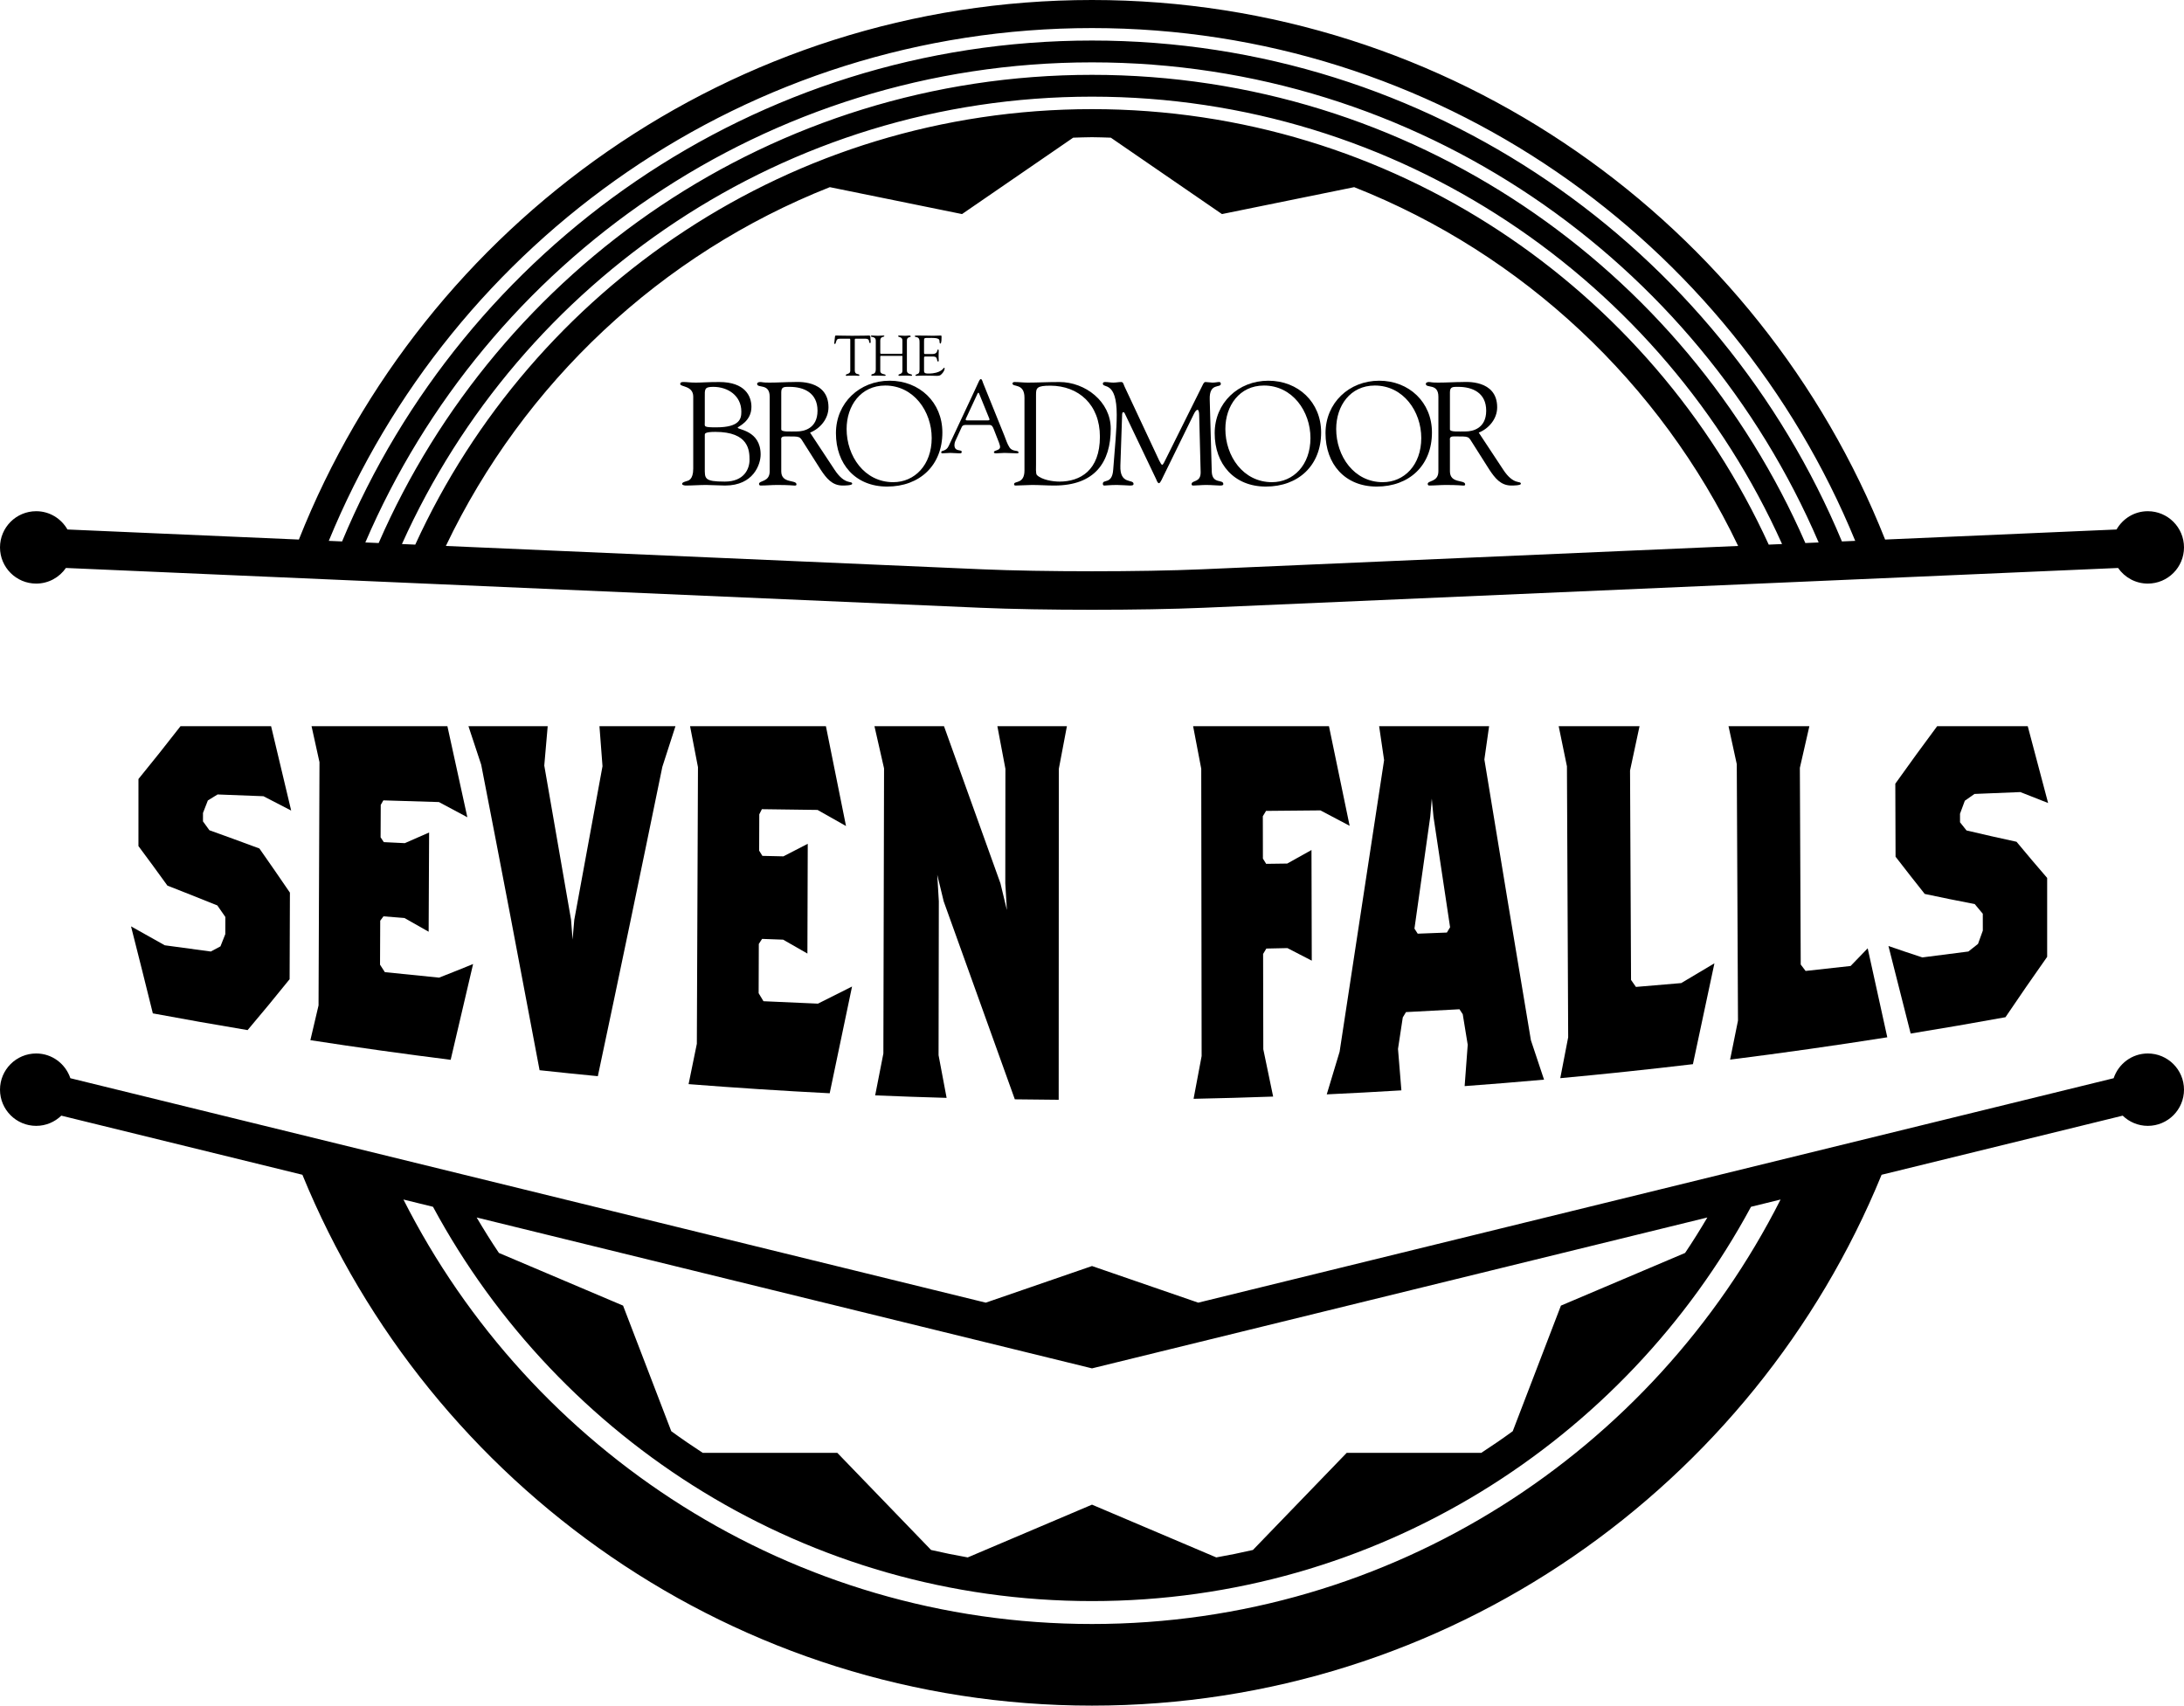<?xml version="1.0" encoding="UTF-8" standalone="no"?>
<svg
   width="227.584px"
   height="177.75px"
   viewBox="0 0 227.584 177.75"
   version="1.1"
   id="svg1"
   sodipodi:docname="BRD-SevenFalls-Logo-white.svg"
   inkscape:version="1.3.2 (091e20e, 2023-11-25)"
   xmlns:inkscape="http://www.inkscape.org/namespaces/inkscape"
   xmlns:sodipodi="http://sodipodi.sourceforge.net/DTD/sodipodi-0.dtd"
   xmlns="http://www.w3.org/2000/svg"
   xmlns:svg="http://www.w3.org/2000/svg">
  <defs
     id="defs1" />
  <sodipodi:namedview
     id="namedview1"
     pagecolor="#ffffff"
     bordercolor="#000000"
     borderopacity="0.25"
     inkscape:showpageshadow="2"
     inkscape:pageopacity="0.0"
     inkscape:pagecheckerboard="0"
     inkscape:deskcolor="#d1d1d1"
     inkscape:zoom="1.3277075"
     inkscape:cx="113.72987"
     inkscape:cy="88.875"
     inkscape:window-width="1728"
     inkscape:window-height="1051"
     inkscape:window-x="0"
     inkscape:window-y="38"
     inkscape:window-maximized="0"
     inkscape:current-layer="svg1" />
  <title
     id="title1">Component/BRD_SevenFallsLogo_W</title>
  <g
     id="Component/BRD_SevenFallsLogo_W"
     stroke="none"
     stroke-width="1"
     fill="none"
     fill-rule="evenodd"
     style="fill:#000000">
    <path
       d="M75.53,50.189 C73.366,50.189 73.443,49.868 73.443,48.772 L73.443,45.358 C73.443,45.22 73.366,45.008 74.54,45.008 C78.044,45.008 78.105,46.958 78.105,47.932 C78.105,48.848 77.555,50.189 75.53,50.189 Z M74.325,40.315 C75.864,40.315 77.251,41.245 77.251,42.89 C77.251,43.606 77.129,44.535 74.631,44.535 C73.26,44.535 73.443,44.459 73.443,43.971 L73.443,41.458 C73.443,40.573 73.366,40.315 74.325,40.315 Z M76.87,44.566 C76.87,44.459 78.303,43.957 78.303,42.402 C78.303,41.274 77.632,39.812 74.95,39.812 C73.732,39.812 73.122,39.873 72.513,39.873 C71.904,39.873 71.598,39.812 71.294,39.812 C71.111,39.812 70.882,39.795 70.882,40.026 C70.882,40.329 72.239,40.177 72.239,41.335 L72.239,48.833 C72.239,50.021 71.705,50.097 71.538,50.142 C71.264,50.234 71.08,50.279 71.08,50.433 C71.08,50.569 71.385,50.599 71.461,50.599 C72.163,50.599 72.879,50.54 73.58,50.54 C74.098,50.54 75.012,50.599 75.56,50.599 C78.53,50.599 79.262,48.375 79.262,47.369 C79.262,44.84 76.87,44.795 76.87,44.566 L76.87,44.566 Z"
       id="Fill-1"
       fill="#FFFFFE"
       style="fill:#000000" />
    <path
       d="M83.07,44.961 C82.355,44.961 81.411,45.038 81.411,44.749 L81.411,40.878 C81.411,40.285 81.73,40.315 82.279,40.315 C83.773,40.315 85.19,40.939 85.19,42.798 C85.19,44.687 83.727,44.961 83.07,44.961 Z M86.956,48.939 L84.412,45.084 C85.478,44.658 86.332,43.636 86.332,42.448 C86.332,39.507 82.965,39.812 82.722,39.812 C81.929,39.812 81.06,39.873 80.177,39.873 C79.4,39.873 79.476,39.812 79.201,39.812 C79.019,39.812 78.896,39.903 78.896,39.995 C78.896,40.513 80.207,39.888 80.207,41.351 L80.207,49.106 C80.207,50.265 79.094,50.051 79.094,50.433 C79.094,50.524 79.156,50.599 79.248,50.599 C79.826,50.599 80.406,50.54 80.983,50.54 C82.248,50.54 82.599,50.599 82.736,50.599 C82.859,50.599 82.996,50.63 82.996,50.478 C82.996,49.96 81.411,50.433 81.411,49.122 L81.411,45.906 C81.411,45.754 81.319,45.48 81.807,45.48 C83.513,45.48 83.285,45.435 83.833,46.288 L85.524,48.954 C86.104,49.822 86.698,50.599 87.81,50.599 C87.947,50.599 88.801,50.599 88.801,50.417 C88.801,50.051 88.053,50.616 86.956,48.939 L86.956,48.939 Z"
       id="Fill-2"
       fill="#FFFFFE"
       style="fill:#000000" />
    <path
       d="M93.081,50.249 C90.064,50.249 88.221,47.522 88.221,44.702 C88.221,42.295 89.684,40.177 92.243,40.177 C95.215,40.177 97.088,42.873 97.088,45.647 C97.088,48.466 95.307,50.249 93.081,50.249 Z M92.701,39.675 C89.577,39.675 87.109,41.976 87.109,45.145 C87.109,48.361 89.134,50.707 92.441,50.707 C95.84,50.707 98.2,48.496 98.2,45.068 C98.2,41.915 95.809,39.675 92.701,39.675 L92.701,39.675 Z"
       id="Fill-3"
       fill="#FFFFFE"
       style="fill:#000000" />
    <path
       d="M102.909,43.813 L100.792,43.813 C100.654,43.813 100.579,43.769 100.654,43.62 L101.862,41.023 C101.926,40.896 101.978,40.896 102.032,41.023 L103.08,43.599 C103.133,43.738 103.143,43.813 102.909,43.813 Z M106.135,47.146 C106.135,46.879 105.516,47.114 105.194,46.623 C104.95,46.248 104.82,45.799 104.661,45.405 L102.438,39.902 C102.407,39.816 102.332,39.507 102.214,39.507 C102.075,39.507 102.043,39.677 101.413,41.023 L98.859,46.473 C98.58,47.082 98.079,46.9 98.079,47.124 C98.079,47.189 98.111,47.242 98.175,47.242 C98.453,47.242 98.742,47.2 99.031,47.2 C99.33,47.2 99.629,47.242 99.927,47.242 C100.066,47.242 100.216,47.273 100.216,47.082 C100.216,46.804 99.457,47.124 99.457,46.377 C99.457,46.238 99.5,46.078 99.532,46.002 L100.216,44.507 C100.323,44.282 100.514,44.282 100.718,44.282 L103.068,44.282 C103.367,44.282 103.432,44.442 103.538,44.688 L103.88,45.565 C103.988,45.853 104.212,46.344 104.212,46.58 C104.212,46.985 103.571,46.879 103.571,47.136 C103.571,47.242 103.741,47.242 103.806,47.242 C104.094,47.242 104.383,47.2 104.672,47.2 C105.109,47.2 105.548,47.242 105.985,47.242 C106.061,47.242 106.135,47.242 106.135,47.146 L106.135,47.146 Z"
       id="Fill-4"
       fill="#FFFFFE"
       style="fill:#000000" />
    <path
       d="M110.396,50.189 C109.71,50.189 108.552,50.005 108.05,49.503 C107.912,49.367 107.959,48.636 107.959,48.39 L107.959,41.153 C107.959,40.436 108.02,40.192 109.467,40.192 C112.362,40.208 114.616,42.128 114.616,45.511 C114.616,49.029 112.56,50.189 110.396,50.189 Z M110.396,39.812 C109.086,39.812 108.096,39.873 107.09,39.873 C106.633,39.873 106.191,39.812 105.719,39.812 C105.627,39.812 105.505,39.858 105.505,39.964 C105.505,40.377 106.755,39.888 106.755,41.443 L106.755,49.029 C106.755,50.477 105.673,50.097 105.673,50.448 C105.673,50.54 105.704,50.599 105.826,50.599 C105.932,50.599 107.395,50.54 107.532,50.54 C108.309,50.54 109.086,50.599 109.863,50.599 C114.083,50.599 115.745,48.176 115.745,44.673 C115.745,41.853 113.093,39.812 110.396,39.812 L110.396,39.812 Z"
       id="Fill-5"
       fill="#FFFFFE"
       style="fill:#000000" />
    <path
       d="M126.273,49.198 L126.06,41.64 C125.998,39.827 127.217,40.482 127.217,39.995 C127.217,39.903 127.155,39.812 127.064,39.812 C126.82,39.812 126.683,39.873 126.332,39.873 C126.257,39.873 125.769,39.812 125.617,39.812 C125.434,39.797 125.313,40.161 125.221,40.329 L121.595,47.614 C121.351,48.116 121.197,48.436 121.121,48.436 C121.015,48.436 120.955,48.299 120.787,47.979 L117.162,40.238 C117.085,40.07 117.054,39.812 116.841,39.812 C116.567,39.812 116.293,39.873 116.017,39.873 C115.729,39.873 115.455,39.812 115.181,39.812 C115.043,39.812 114.921,39.842 114.921,39.98 C114.921,40.498 116.369,39.644 116.369,43.226 C116.369,44.84 116.185,46.455 116.002,48.939 C115.896,50.524 114.921,49.899 114.921,50.417 C114.921,50.524 114.966,50.6 115.074,50.6 C115.348,50.6 115.607,50.54 116.399,50.54 C116.857,50.54 117.542,50.6 117.739,50.6 C117.953,50.6 118.121,50.585 118.121,50.433 C118.121,49.884 116.673,50.554 116.749,48.528 L116.932,43.179 C116.948,43.028 116.993,42.951 117.039,42.951 C117.1,42.951 117.175,42.996 117.222,43.119 L120.467,49.914 C120.512,50.021 120.619,50.356 120.771,50.356 C120.924,50.356 121.168,49.732 121.245,49.594 L124.397,43.164 C124.55,42.844 124.688,42.707 124.794,42.707 C124.885,42.707 124.962,42.921 124.962,43.301 L125.114,49.213 C125.128,50.341 124.169,50.005 124.169,50.463 C124.169,50.524 124.2,50.6 124.338,50.6 C124.718,50.6 125.206,50.54 125.677,50.54 C126.287,50.54 126.82,50.6 127.11,50.6 C127.278,50.6 127.476,50.6 127.476,50.448 C127.476,49.914 126.349,50.478 126.273,49.198"
       id="Fill-6"
       fill="#FFFFFE"
       style="fill:#000000" />
    <path
       d="M132.549,50.249 C129.532,50.249 127.689,47.522 127.689,44.702 C127.689,42.295 129.152,40.177 131.71,40.177 C134.681,40.177 136.556,42.873 136.556,45.647 C136.556,48.466 134.773,50.249 132.549,50.249 Z M132.167,39.675 C129.044,39.675 126.576,41.976 126.576,45.145 C126.576,48.361 128.602,50.707 131.91,50.707 C135.306,50.707 137.668,48.496 137.668,45.068 C137.668,41.915 135.276,39.675 132.167,39.675 L132.167,39.675 Z"
       id="Fill-7"
       fill="#FFFFFE"
       style="fill:#000000" />
    <path
       d="M144.097,50.249 C141.081,50.249 139.238,47.522 139.238,44.702 C139.238,42.295 140.7,40.177 143.26,40.177 C146.231,40.177 148.104,42.873 148.104,45.647 C148.104,48.466 146.322,50.249 144.097,50.249 Z M143.716,39.675 C140.593,39.675 138.125,41.976 138.125,45.145 C138.125,48.361 140.152,50.707 143.458,50.707 C146.856,50.707 149.217,48.496 149.217,45.068 C149.217,41.915 146.825,39.675 143.716,39.675 L143.716,39.675 Z"
       id="Fill-8"
       fill="#FFFFFE"
       style="fill:#000000" />
    <path
       d="M152.751,44.961 C152.036,44.961 151.091,45.038 151.091,44.749 L151.091,40.878 C151.091,40.285 151.411,40.315 151.96,40.315 C153.452,40.315 154.87,40.939 154.87,42.798 C154.87,44.687 153.408,44.961 152.751,44.961 Z M156.638,48.939 L154.093,45.084 C155.16,44.658 156.013,43.636 156.013,42.448 C156.013,39.507 152.645,39.812 152.402,39.812 C151.61,39.812 150.742,39.873 149.857,39.873 C149.08,39.873 149.156,39.812 148.882,39.812 C148.7,39.812 148.578,39.903 148.578,39.995 C148.578,40.513 149.888,39.888 149.888,41.351 L149.888,49.106 C149.888,50.265 148.775,50.051 148.775,50.433 C148.775,50.524 148.836,50.599 148.928,50.599 C149.506,50.599 150.086,50.54 150.664,50.54 C151.93,50.54 152.28,50.599 152.417,50.599 C152.538,50.599 152.676,50.63 152.676,50.478 C152.676,49.96 151.091,50.433 151.091,49.122 L151.091,45.906 C151.091,45.754 151,45.48 151.488,45.48 C153.194,45.48 152.966,45.435 153.514,46.288 L155.204,48.954 C155.785,49.822 156.378,50.599 157.49,50.599 C157.628,50.599 158.481,50.599 158.481,50.417 C158.481,50.051 157.734,50.616 156.638,48.939 L156.638,48.939 Z"
       id="Fill-9"
       fill="#FFFFFE"
       style="fill:#000000" />
    <path
       d="M86.991,35.846 C87.069,35.846 87.074,35.768 87.092,35.709 C87.198,35.383 87.211,35.294 87.578,35.294 L88.545,35.294 C88.628,35.3 88.603,35.524 88.603,35.567 L88.603,38.65 C88.603,39.006 88.136,38.947 88.136,39.089 C88.136,39.148 88.153,39.167 88.207,39.167 C88.242,39.167 88.355,39.143 89.019,39.143 C89.191,39.143 89.357,39.167 89.5,39.167 C89.558,39.167 89.553,39.112 89.553,39.095 C89.553,38.911 89.073,39.107 89.073,38.609 L89.073,35.584 C89.073,35.27 89.042,35.294 89.31,35.294 L90.158,35.294 C90.763,35.294 90.442,35.744 90.662,35.744 C90.739,35.744 90.732,35.674 90.727,35.613 L90.698,35.139 C90.692,35.003 90.662,34.968 90.525,34.968 C90.408,34.968 89.861,34.992 88.788,34.992 C88.024,34.992 87.565,34.968 87.103,34.968 C86.997,34.968 87.004,35.127 86.997,35.198 L86.931,35.774 C86.931,35.804 86.955,35.846 86.991,35.846"
       id="Fill-10"
       fill="#FFFFFE"
       style="fill:#000000" />
    <path
       d="M91.261,35.478 L91.261,38.513 C91.261,39.101 90.797,38.906 90.797,39.078 C90.797,39.136 90.816,39.166 90.863,39.166 C90.886,39.166 90.952,39.143 91.374,39.143 C91.688,39.143 92.121,39.166 92.198,39.166 C92.251,39.166 92.292,39.148 92.292,39.119 C92.292,38.936 91.729,39.065 91.729,38.661 L91.729,37.186 C91.729,37.12 91.729,37.085 91.8,37.085 L93.988,37.085 C94.059,37.085 94.036,37.138 94.036,37.233 L94.036,38.656 C94.036,39.03 93.621,38.947 93.621,39.089 C93.621,39.184 93.711,39.166 93.763,39.166 C93.876,39.166 94.041,39.143 94.422,39.143 C94.634,39.143 94.818,39.166 94.979,39.166 C95.02,39.166 95.044,39.112 95.044,39.095 C95.044,38.947 94.504,39.053 94.504,38.62 L94.504,35.478 C94.504,35.068 94.902,35.169 94.902,35.062 C94.902,35.026 94.889,34.968 94.737,34.968 C94.617,34.968 94.528,34.992 94.309,34.992 C94.196,34.992 93.887,34.968 93.692,34.968 C93.603,34.968 93.592,34.998 93.592,35.033 C93.592,35.169 94.036,35.068 94.036,35.478 L94.036,36.693 C94.036,36.716 94.048,36.866 93.988,36.866 L91.817,36.866 C91.729,36.866 91.729,36.842 91.729,36.759 L91.729,35.478 C91.729,35.033 92.156,35.145 92.156,35.026 C92.156,35.002 92.144,34.968 92.043,34.968 C91.859,34.968 91.676,34.992 91.491,34.992 C91.273,34.992 91.059,34.968 90.84,34.968 C90.793,34.968 90.744,34.98 90.744,35.033 C90.744,35.162 91.255,35.044 91.261,35.478"
       id="Fill-11"
       fill="#FFFFFE"
       style="fill:#000000" />
    <path
       d="M95.821,35.733 L95.821,38.437 C95.821,38.714 95.809,38.881 95.655,38.953 C95.464,39.049 95.406,39.035 95.393,39.107 C95.393,39.154 95.43,39.167 95.482,39.167 C95.721,39.167 95.97,39.148 96.206,39.143 C96.657,39.131 97.108,39.167 97.558,39.167 C97.819,39.167 97.95,39.178 98.14,38.964 C98.281,38.811 98.436,38.603 98.436,38.389 C98.436,38.377 98.43,38.319 98.389,38.319 C98.311,38.319 98.109,38.929 96.741,38.929 C96.242,38.929 96.29,38.786 96.29,38.437 L96.29,37.347 C96.29,37.257 96.271,37.156 96.396,37.156 L97.273,37.156 C97.772,37.156 97.571,37.678 97.754,37.678 C97.796,37.678 97.819,37.655 97.819,37.601 C97.819,37.44 97.807,37.285 97.807,37.132 C97.807,36.942 97.819,36.741 97.819,36.533 C97.819,36.486 97.801,36.421 97.754,36.421 C97.611,36.421 97.772,36.895 97.155,36.895 L96.515,36.895 C96.278,36.895 96.29,36.895 96.29,36.693 L96.29,35.59 C96.29,35.193 96.278,35.216 96.846,35.216 C97.084,35.216 97.701,35.181 97.855,35.383 C97.95,35.519 97.855,35.804 97.997,35.804 C98.033,35.804 98.116,35.757 98.116,35.098 C98.116,35.026 98.103,34.968 98.056,34.968 C97.873,34.968 97.328,34.99 97.208,34.99 C96.959,34.99 96.651,34.968 95.531,34.968 C95.359,34.968 95.322,34.99 95.322,35.039 C95.322,35.109 95.453,35.122 95.5,35.134 C95.821,35.181 95.821,35.465 95.821,35.733"
       id="Fill-12"
       fill="#FFFFFE"
       style="fill:#000000" />
    <path
       d="M21.66,83.417 C21.997,83.211 22.335,83.003 22.672,82.794 C24.265,82.857 25.858,82.918 27.451,82.977 C28.415,83.469 29.378,83.968 30.342,84.472 C29.645,81.51 28.948,78.579 28.249,75.678 C25.103,75.678 21.957,75.678 18.811,75.678 C17.348,77.563 15.886,79.4 14.428,81.184 C14.427,83.513 14.427,85.843 14.426,88.172 C15.434,89.523 16.44,90.897 17.446,92.293 C19.179,92.97 20.912,93.659 22.646,94.357 C22.925,94.757 23.204,95.158 23.483,95.561 C23.481,96.156 23.48,96.752 23.478,97.348 C23.309,97.775 23.14,98.2 22.972,98.625 C22.635,98.805 22.299,98.984 21.963,99.161 C20.365,98.95 18.768,98.734 17.171,98.512 C15.999,97.847 14.826,97.189 13.654,96.54 C14.413,99.522 15.171,102.545 15.927,105.608 C19.214,106.22 22.505,106.801 25.8,107.351 C27.257,105.633 28.718,103.863 30.179,102.046 C30.19,99.039 30.2,96.032 30.211,93.025 C29.152,91.47 28.092,89.937 27.031,88.425 C25.295,87.78 23.559,87.146 21.822,86.523 C21.599,86.215 21.375,85.907 21.151,85.6 C21.152,85.306 21.152,85.012 21.153,84.718 C21.322,84.286 21.491,83.852 21.66,83.417"
       id="Fill-13"
       fill="#FFFFFE"
       style="fill:#000000" />
    <path
       d="M32.342,108.401 C37.208,109.151 42.081,109.833 46.962,110.447 C47.741,107.149 48.52,103.821 49.3,100.465 C48.118,100.948 46.937,101.421 45.756,101.883 C43.871,101.7 41.986,101.51 40.103,101.311 C39.936,101.052 39.768,100.793 39.601,100.534 C39.608,99.006 39.615,97.477 39.621,95.949 C39.735,95.798 39.848,95.646 39.961,95.494 C40.69,95.554 41.419,95.612 42.148,95.67 C42.988,96.143 43.827,96.619 44.667,97.098 C44.684,93.651 44.7,90.204 44.716,86.757 C43.872,87.132 43.028,87.502 42.184,87.868 C41.454,87.833 40.725,87.797 39.995,87.761 C39.884,87.594 39.772,87.428 39.66,87.261 C39.665,86.135 39.67,85.009 39.675,83.883 C39.766,83.725 39.857,83.567 39.947,83.409 C41.879,83.47 43.81,83.529 45.741,83.586 C46.727,84.109 47.714,84.638 48.7,85.17 C48.007,81.983 47.314,78.818 46.621,75.678 C41.903,75.678 37.184,75.678 32.465,75.678 C32.741,76.925 33.017,78.176 33.292,79.432 C33.26,87.88 33.227,96.328 33.194,104.776 C32.91,105.989 32.626,107.198 32.342,108.401"
       id="Fill-14"
       fill="#FFFFFE"
       style="fill:#000000" />
    <path
       d="M56.227,111.531 C58.25,111.75 60.273,111.957 62.298,112.153 C64.54,101.596 66.782,90.838 69.02,79.914 C69.476,78.507 69.931,77.094 70.387,75.678 C67.747,75.678 65.106,75.678 62.466,75.678 C62.572,77.067 62.678,78.458 62.784,79.85 C61.804,85.229 60.823,90.567 59.843,95.861 C59.783,96.548 59.724,97.234 59.665,97.92 C59.612,97.227 59.559,96.534 59.506,95.842 C58.576,90.445 57.646,85.09 56.716,79.78 C56.835,78.414 56.954,77.047 57.073,75.678 C54.32,75.678 51.567,75.678 48.815,75.678 C49.258,77.011 49.701,78.349 50.144,79.694 C52.172,90.098 54.199,100.721 56.227,111.531"
       id="Fill-15"
       fill="#FFFFFE"
       style="fill:#000000" />
    <path
       d="M71.754,112.981 C76.652,113.366 81.553,113.684 86.458,113.933 C87.236,110.238 88.012,106.529 88.788,102.809 C87.604,103.409 86.419,104.004 85.235,104.593 C83.342,104.516 81.45,104.432 79.558,104.341 C79.39,104.062 79.222,103.784 79.054,103.506 C79.06,101.795 79.066,100.084 79.072,98.372 C79.186,98.197 79.299,98.021 79.413,97.846 C80.144,97.873 80.876,97.9 81.607,97.926 C82.45,98.408 83.293,98.89 84.136,99.373 C84.148,95.56 84.16,91.747 84.172,87.934 C83.327,88.373 82.482,88.809 81.636,89.243 C80.905,89.228 80.174,89.211 79.443,89.194 C79.331,89.012 79.219,88.829 79.107,88.646 C79.112,87.385 79.116,86.125 79.121,84.864 C79.211,84.685 79.302,84.506 79.392,84.328 C81.326,84.356 83.26,84.382 85.194,84.406 C86.182,84.964 87.171,85.523 88.159,86.084 C87.46,82.606 86.762,79.137 86.064,75.678 C81.345,75.678 76.626,75.678 71.908,75.678 C72.182,77.099 72.457,78.523 72.732,79.949 C72.693,89.558 72.654,99.167 72.615,108.777 C72.328,110.181 72.041,111.582 71.754,112.981"
       id="Fill-16"
       fill="#FFFFFE"
       style="fill:#000000" />
    <path
       d="M105.75,114.564 C107.274,114.587 108.797,114.602 110.321,114.612 C110.325,103.117 110.329,91.622 110.334,80.128 C110.615,78.645 110.897,77.161 111.178,75.678 C108.762,75.678 106.347,75.678 103.931,75.678 C104.21,77.158 104.49,78.639 104.769,80.12 C104.765,84.1 104.761,88.079 104.757,92.059 C104.813,92.985 104.868,93.911 104.923,94.838 C104.699,93.91 104.475,92.983 104.251,92.055 C102.286,86.582 100.326,81.118 98.369,75.678 C95.954,75.678 93.538,75.678 91.122,75.678 C91.456,77.143 91.789,78.61 92.123,80.079 C92.099,89.982 92.076,99.885 92.052,109.787 C91.767,111.244 91.482,112.699 91.197,114.153 C93.678,114.257 96.16,114.344 98.642,114.413 C98.362,112.93 98.082,111.447 97.803,109.965 C97.812,104.619 97.822,99.273 97.831,93.927 C97.777,93.005 97.722,92.083 97.667,91.161 C97.891,92.085 98.114,93.009 98.338,93.934 C100.803,100.791 103.274,107.677 105.75,114.564"
       id="Fill-17"
       fill="#FFFFFE"
       style="fill:#000000" />
    <path
       d="M137.598,84.454 C138.611,84.992 139.625,85.528 140.639,86.061 C139.92,82.609 139.202,79.148 138.485,75.678 C133.766,75.678 129.047,75.678 124.328,75.678 C124.611,77.157 124.893,78.636 125.176,80.114 C125.189,90.095 125.202,100.077 125.216,110.058 C124.936,111.542 124.656,113.026 124.376,114.511 C127.141,114.455 129.905,114.377 132.668,114.278 C132.326,112.636 131.984,110.992 131.642,109.346 C131.636,106.035 131.629,102.723 131.622,99.412 C131.735,99.225 131.847,99.039 131.96,98.852 C132.692,98.837 133.424,98.821 134.156,98.804 C135.001,99.243 135.847,99.68 136.693,100.114 C136.683,96.27 136.674,92.426 136.664,88.583 C135.821,89.053 134.978,89.523 134.136,89.994 C133.404,90.004 132.673,90.014 131.942,90.024 C131.829,89.841 131.716,89.659 131.602,89.476 C131.599,88.004 131.596,86.533 131.593,85.061 C131.706,84.876 131.818,84.691 131.93,84.506 C133.82,84.491 135.709,84.474 137.598,84.454"
       id="Fill-18"
       fill="#FFFFFE"
       style="fill:#000000" />
    <path
       d="M150.771,97.185 C149.758,97.225 148.745,97.264 147.733,97.302 C147.619,97.126 147.506,96.95 147.393,96.774 C147.942,92.877 148.491,88.991 149.039,85.116 C149.092,84.486 149.146,83.856 149.2,83.226 C149.259,83.855 149.317,84.483 149.376,85.111 C149.953,88.964 150.529,92.806 151.107,96.635 C150.995,96.818 150.883,97.001 150.771,97.185 Z M160.897,112.513 C160.441,111.151 159.985,109.783 159.529,108.409 C157.911,98.764 156.294,89.004 154.68,79.146 C154.844,77.989 155.008,76.833 155.172,75.678 C151.352,75.678 147.532,75.678 143.712,75.678 C143.885,76.857 144.057,78.035 144.23,79.212 C142.689,89.277 141.144,99.414 139.594,109.606 C139.148,111.085 138.701,112.566 138.254,114.048 C140.847,113.928 143.44,113.788 146.032,113.63 C145.914,112.191 145.797,110.752 145.679,109.312 C145.845,108.217 146.01,107.124 146.176,106.031 C146.287,105.845 146.4,105.659 146.511,105.474 C148.37,105.383 150.228,105.285 152.085,105.179 C152.198,105.351 152.311,105.523 152.425,105.695 C152.598,106.757 152.771,107.818 152.944,108.878 C152.837,110.314 152.73,111.75 152.623,113.187 C155.383,112.984 158.141,112.759 160.897,112.513 L160.897,112.513 Z"
       id="Fill-19"
       fill="#FFFFFE"
       style="fill:#000000" />
    <path
       d="M176.411,110.901 C177.158,107.372 177.905,103.867 178.652,100.39 C177.498,101.073 176.345,101.76 175.191,102.451 C173.619,102.59 172.046,102.723 170.473,102.851 C170.303,102.609 170.133,102.366 169.963,102.122 C169.929,94.848 169.894,87.574 169.859,80.299 C170.189,78.754 170.518,77.214 170.848,75.678 C168.039,75.678 165.231,75.678 162.422,75.678 C162.709,77.075 162.996,78.47 163.283,79.861 C163.326,89.274 163.369,98.686 163.412,108.099 C163.137,109.516 162.863,110.937 162.588,112.36 C167.201,111.934 171.809,111.447 176.411,110.901"
       id="Fill-20"
       fill="#FFFFFE"
       style="fill:#000000" />
    <path
       d="M196.665,108.1 C195.985,105.041 195.304,101.949 194.623,98.826 C194.03,99.436 193.437,100.05 192.844,100.668 C191.281,100.846 189.717,101.019 188.153,101.186 C187.984,100.964 187.814,100.74 187.645,100.517 C187.615,93.684 187.585,86.851 187.555,80.019 C187.885,78.566 188.216,77.119 188.546,75.678 C185.738,75.678 182.929,75.678 180.12,75.678 C180.407,77.002 180.694,78.321 180.981,79.637 C181.023,88.545 181.065,97.453 181.107,106.361 C180.834,107.712 180.56,109.067 180.286,110.426 C185.754,109.736 191.215,108.961 196.665,108.1"
       id="Fill-21"
       fill="#FFFFFE"
       style="fill:#000000" />
    <path
       d="M205.753,82.74 C207.346,82.677 208.939,82.612 210.531,82.545 C211.496,82.933 212.46,83.314 213.424,83.686 C212.718,81.053 212.011,78.383 211.301,75.678 C208.155,75.678 205.009,75.678 201.863,75.678 C200.407,77.632 198.954,79.631 197.501,81.672 C197.51,84.208 197.519,86.744 197.527,89.28 C198.541,90.595 199.554,91.889 200.567,93.16 C202.304,93.532 204.041,93.884 205.776,94.217 C206.057,94.555 206.337,94.892 206.617,95.226 C206.618,95.812 206.619,96.398 206.62,96.983 C206.453,97.443 206.286,97.905 206.119,98.367 C205.785,98.631 205.449,98.895 205.114,99.161 C203.516,99.372 201.917,99.577 200.318,99.776 C199.141,99.393 197.964,98.996 196.787,98.588 C197.56,101.665 198.331,104.706 199.101,107.71 C202.398,107.174 205.69,106.606 208.979,106.008 C210.426,103.867 211.874,101.768 213.324,99.716 C213.324,96.975 213.324,94.234 213.324,91.492 C212.262,90.265 211.198,89.009 210.133,87.724 C208.396,87.35 206.659,86.956 204.92,86.544 C204.695,86.262 204.47,85.979 204.245,85.694 C204.244,85.397 204.243,85.101 204.243,84.804 C204.41,84.35 204.577,83.898 204.745,83.447 C205.081,83.21 205.417,82.975 205.753,82.74"
       id="Fill-22"
       fill="#FFFFFE"
       style="fill:#000000" />
    <path
       d="M113.792,2.925 C149.682,2.925 180.475,25.05 193.323,56.365 L191.937,56.425 C179.178,25.813 148.973,4.224 113.792,4.224 C78.611,4.224 48.407,25.813 35.648,56.425 L34.262,56.365 C47.11,25.05 77.903,2.925 113.792,2.925 Z M125.252,59.328 C118.934,59.603 108.652,59.603 102.331,59.328 L46.462,56.896 C54.564,39.921 68.88,26.457 86.471,19.504 L100.249,22.309 L111.83,14.348 C112.484,14.331 113.134,14.298 113.792,14.298 C114.45,14.298 115.1,14.331 115.755,14.348 L127.335,22.309 L141.113,19.504 C158.704,26.457 173.02,39.921 181.122,56.896 L125.252,59.328 Z M185.7,56.697 L184.311,56.757 C172.08,30.009 145.075,11.373 113.792,11.373 C82.509,11.373 55.504,30.009 43.273,56.757 L41.884,56.697 C54.216,29.246 81.8,10.073 113.792,10.073 C145.784,10.073 173.367,29.246 185.7,56.697 Z M113.792,7.799 C80.56,7.799 51.962,27.911 39.458,56.591 L38.071,56.531 C50.67,27.149 79.851,6.499 113.792,6.499 C147.734,6.499 176.915,27.149 189.513,56.531 L188.127,56.591 C175.623,27.912 147.025,7.799 113.792,7.799 Z M3.771,60.818 C5.057,60.818 6.189,60.172 6.87,59.19 L102.158,63.338 C105.366,63.477 109.578,63.547 113.792,63.547 C118.005,63.547 122.219,63.477 125.426,63.338 L220.715,59.19 C221.396,60.172 222.528,60.818 223.813,60.818 C225.896,60.818 227.584,59.129 227.584,57.046 C227.584,54.964 225.896,53.275 223.813,53.275 C222.413,53.275 221.205,54.047 220.554,55.18 L196.439,56.229 C183.398,23.332 151.275,0 113.792,0 C76.309,0 44.186,23.332 31.145,56.229 L7.03,55.18 C6.379,54.047 5.172,53.275 3.771,53.275 C1.688,53.275 0,54.964 0,57.046 C0,59.129 1.688,60.818 3.771,60.818 L3.771,60.818 Z"
       id="Fill-23"
       fill="#FFFFFE"
       style="fill:#000000" />
    <path
       d="M113.792,169.243 C82.469,169.243 55.293,151.22 42.04,125.008 L45.12,125.764 C58.301,150.203 84.133,166.855 113.792,166.855 C143.452,166.855 169.284,150.203 182.464,125.764 L185.544,125.008 C172.291,151.22 145.115,169.243 113.792,169.243 Z M113.792,142.602 L177.915,126.879 C177.173,128.132 176.408,129.371 175.594,130.574 L162.657,136.063 L157.635,149.151 C156.564,149.932 155.47,150.682 154.357,151.407 L140.335,151.405 L130.561,161.528 C129.3,161.819 128.027,162.078 126.742,162.304 L113.792,156.805 L100.843,162.304 C99.558,162.078 98.285,161.819 97.023,161.528 L87.25,151.405 L73.228,151.407 C72.115,150.682 71.021,149.932 69.95,149.151 L64.927,136.063 L51.99,130.574 C51.176,129.37 50.411,128.132 49.67,126.879 L113.792,142.602 Z M223.813,109.787 C222.15,109.787 220.754,110.871 220.253,112.365 L124.863,135.755 L113.792,131.938 L102.722,135.755 L7.332,112.365 C6.83,110.871 5.434,109.787 3.771,109.787 C1.688,109.787 0,111.476 0,113.559 C0,115.641 1.688,117.33 3.771,117.33 C4.79,117.33 5.71,116.922 6.388,116.266 L31.512,122.427 C44.78,154.845 76.655,177.75 113.792,177.75 C150.93,177.75 182.804,154.845 196.072,122.427 L221.196,116.266 C221.875,116.922 222.795,117.33 223.813,117.33 C225.896,117.33 227.584,115.641 227.584,113.559 C227.584,111.476 225.896,109.787 223.813,109.787 L223.813,109.787 Z"
       id="Fill-24"
       fill="#FFFFFE"
       style="fill:#000000" />
  </g>
</svg>
